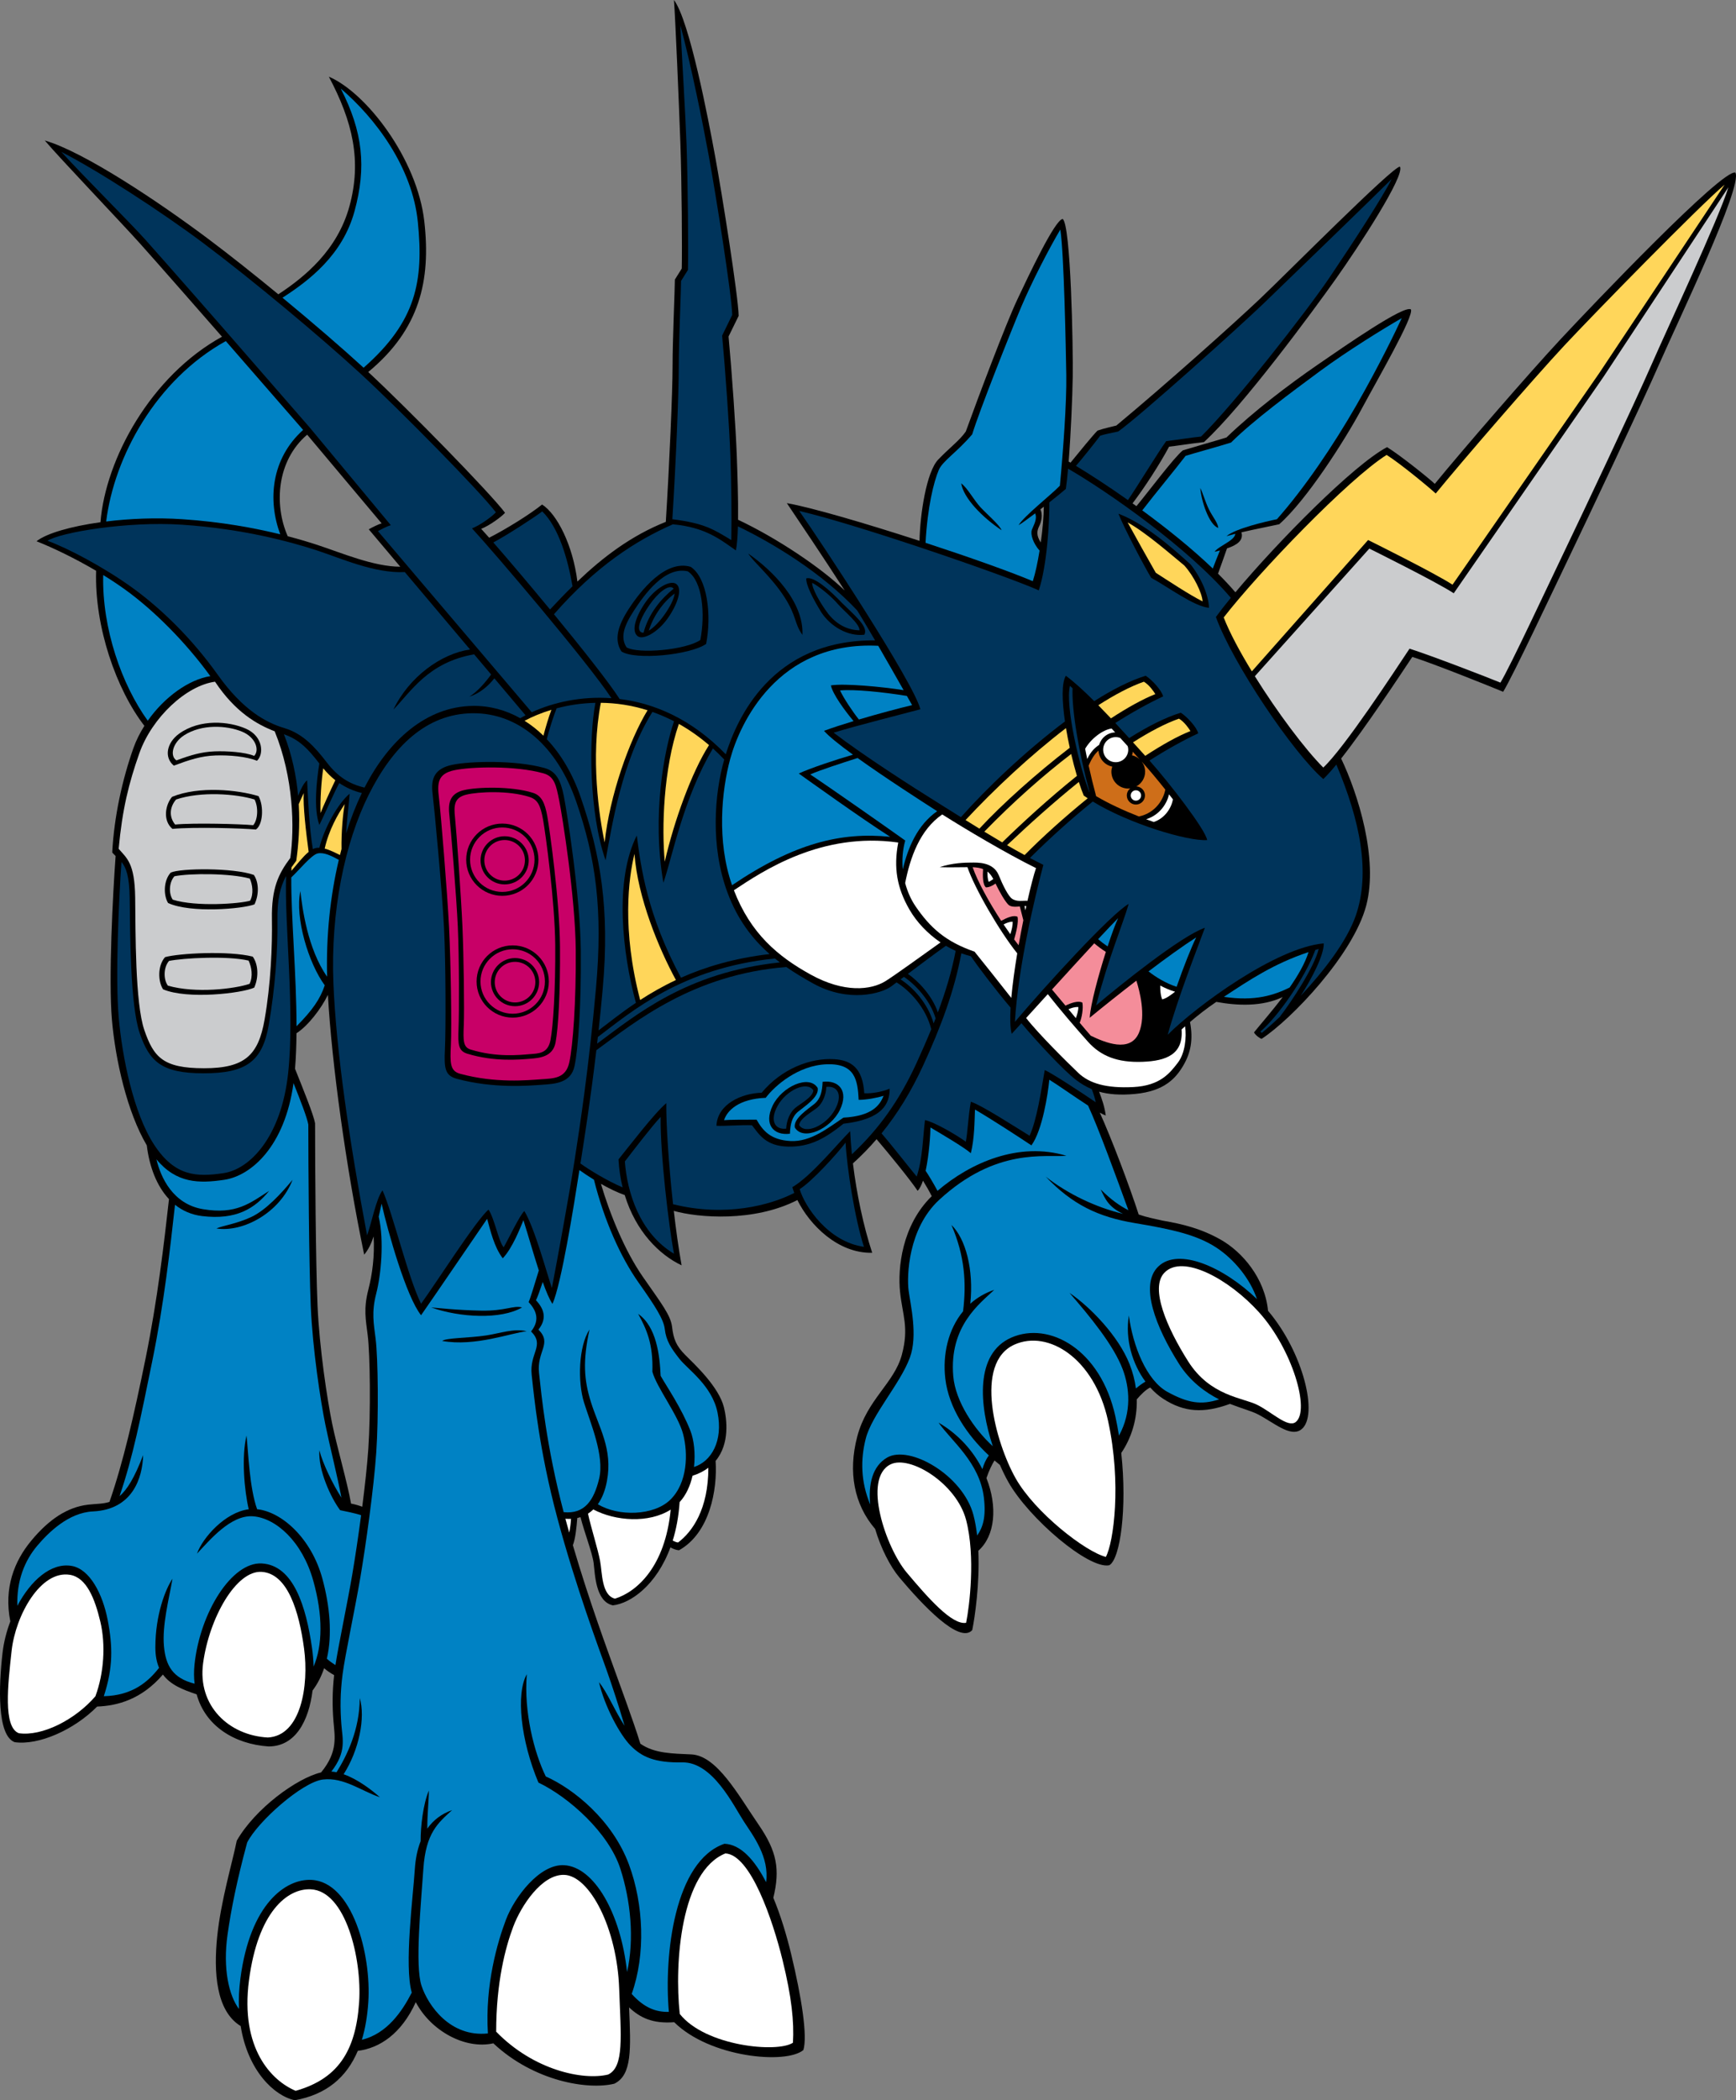 <?xml version="1.0" encoding="utf-8"?>
<!-- Generator: Adobe Illustrator 20.1.0, SVG Export Plug-In . SVG Version: 6.00 Build 0)  -->
<svg version="1.1" id="Layer_1" xmlns="http://www.w3.org/2000/svg" xmlns:xlink="http://www.w3.org/1999/xlink" x="0px" y="0px"
	 viewBox="0 0 422.295 510.698" style="enable-background:new 0 0 422.295 510.698;" xml:space="preserve">
<rect x="0" y="0" width="422.295" height="510.698" fill="#808080" stroke="none"/>
<g>
	<path d="M422.14,41.972c-3.126-1.005-34.717,32.149-42.418,40.409
		c-7.703,8.262-24.224,27.35-30.697,35.275c-1.675-1.562-8.373-6.921-11.61-8.931
		c-8.204,4.337-26.602,23.013-36.895,35.301c-1.271-1.491-2.69-3.007-4.226-4.534
		c0.655-1.831,1.699-4.707,2.183-6.141c2.493-0.838,4.066-1.971,3.515-3.908
		c3.324-0.774,7.03-1.484,9.191-1.964c6.698-5.916,15.962-20.428,20.093-28.13
		c3.78-7.053,12.726-22.437,11.943-24.112c-1.674-1.116-15.962,8.819-22.771,13.507
		c-6.81,4.689-15.517,11.275-22.103,17.637c-2.121,0.67-6.921,2.01-10.605,3.127
		c-2.159,1.726-8.17,9.807-11.29,13.569c-0.317-0.228-0.631-0.453-0.946-0.678
		c2.949-3.891,6.531-9.395,8.888-13.785c1.228-0.112,5.47-0.782,8.483-1.117
		c9.489-8.707,26.568-31.925,32.038-39.627c5.47-7.703,16.968-25.228,15.628-27.35
		c-1.786,0-27.35,25.786-33.935,32.038c-6.586,6.252-23.219,21.098-35.051,30.921
		c-0.781,0.223-3.015,0.669-4.577,1.228c-1.135,1.134-4.551,5.311-6.561,7.789
		c-0.152-0.088-0.307-0.18-0.455-0.266c0.536-6.792,0.907-15.596,0.987-20.583
		c0.111-6.922-0.446-37.173-2.456-38.4c-1.898,0.223-8.26,13.73-11.051,19.646
		c-2.791,5.917-9.601,24-12.504,32.038c-1.562,2.232-3.683,3.684-6.697,6.809
		c-2.88,2.988-4.432,13.308-4.563,19.772c-13.002-4.223-26.344-8.139-32.273-9.167
		c2.75,4.074,9.305,13.81,14.08,21.252c-5.544-5.396-16.332-12.683-25.949-17.215
		c0.067-5.097-0.159-11.203-0.298-15.312c-0.224-6.586-1.228-20.874-2.009-29.246
		l2.456-5.024c-0.112-4.912-4.019-29.47-5.693-38.623C172.316,29.023,167.739,5.023,163.944,0
		c0.334,4.242,1.227,25.451,1.562,34.829c0.335,9.376,0.447,25.896,0.335,30.474l-1.675,2.679
		c0,2.345-0.558,14.624-0.558,20.987c0,6.291-0.764,23.826-1.645,37.925
		c-8.466,3.381-15.334,8.619-21.506,14.517c-1.096-8.794-4.912-16.377-8.588-18.731
		c-2.92,2.365-8.833,6.026-12.875,8.075c-0.776-0.878-1.435-1.611-1.941-2.158
		c2.009-0.782,4.912-2.902,5.805-3.907c-3.698-4.894-23.39-25.041-33.279-34.23
		c12.511-10.346,15.274-22.213,13.633-36.655C101.49,38.662,89.146,22.549,79.992,18.642
		c5.804,10.94,8.037,20.428,5.023,31.479c-2.914,10.686-10.833,17.19-17.308,21.443
		c-5.868-4.825-11.812-9.544-16.961-13.405c-12.056-9.042-30.251-21.209-39.851-24
		c3.46,4.13,18.307,19.646,23.218,25.117c4.371,4.866,17.128,19.445,19.889,22.601
		c-17.302,9.52-28.318,29.687-29.566,45.11c-7.296,1.012-13.174,2.734-15.551,4.624
		c4.009,1.588,9.316,4.135,14.499,7.186c-0.432,13.703,4.962,28.944,11.74,37.702
		c-1.092,1.727-2.016,3.559-2.686,5.457c-2.679,7.59-4.688,16.632-5.135,25.339
		c0.274,0.319,0.548,0.594,0.821,0.854c-0.679,9.261-1.757,29.944-0.895,39.854
		c0.849,9.768,3.689,22.388,8.48,30.515c0.633,5.217,2.42,9.889,5.399,13.061
		c-1.182,10.605-2.808,24.594-5.692,38.731c-2.852,13.973-5.433,25.21-8.785,34.896
		c-1.614,0.522-3.293,0.451-5.206,0.676c-5.06,0.595-9.525,3.571-13.842,8.781
		c-4.087,4.932-6.699,11.469-5.071,19.603c-0.936,2.472-1.595,5.069-1.888,7.597
		c-0.947,8.18-1.376,20.13,2.939,21.767c5.812,0.83,14.451-2.974,20.063-8.657
		c4.926-0.189,10.783-1.712,16.007-7.788c1.821,2.497,4.821,3.692,8.201,4.813
		c2.083,7.606,9.048,12.095,17.497,12.674c6.592,0,9.796-6.292,10.699-13.596
		c1.229-1.629,2.149-3.461,2.819-5.431c0.718,0.655,1.624,1.232,2.428,1.677
		c-0.459,4.109-0.444,7.545-0.17,11.098c0.285,3.708,1.238,7.418-2.997,12.564
		c-5.937,1.392-16.076,8.831-20.519,16.609c-1.042,5.21-3.87,14.586-4.763,23.367
		c-0.867,8.53-0.314,18.025,5.719,21.7c1.737,10.892,8.192,17.02,13.184,18.039
		c7.652-1.374,12.573-5.542,15.305-12.008c5.302-0.66,10.586-4.122,14.105-11.833
		c3.632,6.918,11.943,11.555,18.868,10.002c9.869,9.243,22.998,11.392,29.422,9.821
		c4.341-2.104,4.033-8.398,3.594-18.562c2.725,2.561,5.77,4.004,10.982,3.609
		c8.665,8.577,27.155,10.318,31.417,6.768c1.041-3.424-0.432-12.803-2.978-23.368
		c-1.101-4.57-2.55-9.384-4.329-13.653c1.667-6.867,0.895-11.273-3.56-17.751
		c-4.912-7.145-10.121-16.82-16.372-17.117c-4.439-0.212-8.958-0.183-12.411-2.6
		c-1.723-5.61-5.014-14.371-6.491-18.536c-1.404-3.956-5.871-15.899-9.931-29.732
		c0.659-1.716,0.895-4.429,1.077-6.616c0.264-0.057,0.525-0.127,0.783-0.21
		c0.885,3.568,2.881,8.659,3.196,11.181c0.334,2.679,0.446,9.377,4.688,10.27
		c4.323-0.49,10.61-4.919,13.989-14.104c0.556,0.32,1.307,0.652,2.085,0.709
		c7.443-4.147,9.378-14.632,8.902-21.729c3.497-4.196,2.732-10.146,2.038-12.988
		c-1.228-5.023-7.144-10.494-9.376-12.726c-2.233-2.233-2.903-3.907-3.238-6.809
		c-0.334-2.902-2.567-5.693-7.144-12.279c-4.36-6.275-7.995-15.191-10.175-22.573
		c1.955,1.113,3.983,2.109,5.79,2.73c2.685,8.819,8.391,14.517,13.836,17.088
		c-0.717-3.965-1.358-8.564-1.899-13.243c5.927,1.688,19.49,2.784,30.063-2.63
		c2.993,6.063,9.873,13.012,18.199,12.822c-2.133-6.508-3.781-14.301-4.684-21.741
		c2.045-1.835,3.954-3.798,5.747-5.879c2.729,3.188,8.158,9.806,9.987,12.55
		c0.508-0.508,0.939-1.383,1.304-2.464c0.773,1.267,1.534,2.549,2.129,3.77
		c-7.316,7.146-8.287,17.607-7.713,23.215c0.596,5.805,2.233,8.633,0.447,15.33
		c-1.852,6.942-8.484,10.864-10.865,19.943c-2.243,8.552-0.786,16.44,4.364,22.428
		c1.391,4.703,3.684,9.163,5.905,11.805c5.659,6.73,14.586,16.224,17.712,12.801
		c0.647-3.129,1.839-11.34,1.486-19.305c4.107-3.618,4.706-10.762,1.97-17.665
		c0.661-1.937,1.42-3.431,1.958-4.286c0.441,0.376,0.884,0.737,1.329,1.088
		c0.665,1.537,1.356,2.941,2.038,4.147c5.007,8.869,19.573,21.284,24.558,20.242
		c2.687-1.526,4.369-13.873,2.916-27.299c2.437-3.593,3.887-8.118,3.775-13.047
		c1.005-1.162,2.15-2.329,3.266-2.876c0.971,1.082,2.027,2.015,3.143,2.739
		c5.159,3.347,9.926,3.558,16.26,1.246c2.708,1.063,5.122,1.706,6.66,2.476
		c3.871,1.935,8.038,5.804,10.716,3.721c4.248-3.303,0.439-18.785-8.115-28.828
		c-0.775-7.942-6.269-14.338-11.531-17.312c-4.749-2.686-9.285-3.793-14.102-4.617
		c-2.003-0.448-3.897-0.818-5.83-1.488c-2.191-6.804-6.653-18.602-9.464-24.765
		c0.576,0.316,1.077,0.564,1.453,0.694c-0.28-2.143-0.95-4.051-1.616-5.792
		c2.267,0.637,5.066,0.892,8.76,0.546c7.145-0.669,9.928-3.861,11.722-6.921
		c1.769-3.02,2.452-6.25,1.63-10.565c1.798-1.536,3.895-3.201,6.39-4.898
		c5.271,0.962,11.17,1.176,16.151-1.171c-2.707,3.585-5.517,6.752-6.98,8.596
		c0.446,0.782,1.451,1.452,1.859,1.563c7.293-4.762,22.326-20.54,25.451-32.446
		c2.98-11.355-2.024-27.171-6.108-35.714c6.038-7.671,14.338-20.26,17.309-24.714
		c5.582,1.786,18.866,7.144,22.103,8.483c2.455-4.018,11.944-24.222,16.186-33.041
		c4.242-8.819,17.637-37.172,21.879-46.884C407.962,78.586,424.037,45.209,422.14,41.972z
		 M253.181,131.899c-1.115-1.658-0.96-2.818-0.382-3.973
		c0.569-1.138,0.887-2.833,0.289-4.072c0.278-0.213,0.555-0.428,0.832-0.645
		C253.894,125.549,253.618,128.725,253.181,131.899z M89.592,313.637
		c-1.19,4.615-0.616,7.275-0.148,11.014c0.595,4.764,0.744,19.052,0.148,27.685
		c-0.272,3.947-0.826,8.984-1.473,14.044c-0.833-0.304-1.725-0.581-2.725-0.762
		c-0.862-4.985-3.483-14.022-4.583-19.385c-1.19-5.804-3.126-18.456-3.572-28.874
		c-0.447-10.419-0.595-34.232-0.595-44.205c-0.385-2.177-2.862-8.211-4.874-13.267
		c0.224-2.763,0.329-5.667,0.356-8.645c2.882-1.855,6.055-6.066,7.637-9.324
		c0.952,16.761,4.395,41.855,8.825,63.163c1.036-1.206,1.742-2.73,2.303-4.432
		C91.142,305.484,90.578,309.82,89.592,313.637z M69.991,130.388
		c-3.334-7.562-2.732-18.318,4.73-24.69l18.108,21.558
		c-0.781,0.223-2.344,1.004-3.126,1.451l7.668,9.094
		c-6.481,0.002-14.442-3.424-20.17-5.298C75.303,131.881,72.878,131.142,69.991,130.388z"/>
	<path style="fill:#00345B;" d="M131.906,124.354c3.997,3.889,6.214,11.541,7.365,18.202
		c-1.874,1.841-3.69,3.736-5.471,5.649c-5.179-6.274-10.35-12.36-13.796-16.3
		C123.592,129.98,130.134,125.708,131.906,124.354z"/>
	<path style="fill:#0082C4;" d="M86.244,51.349c2.924-10.722,2.037-19.272-3.349-29.805
		c8.271,7.046,17.414,18.977,18.754,32.483c1.413,14.246-0.319,24.082-13.2,35.391
		c-5.236-4.792-12.381-10.955-19.734-17.024C75.285,68.163,83.344,61.98,86.244,51.349z"/>
	<path style="fill:#00345B;" d="M14.92,36.935c8.953,4.559,24.502,14.656,34.598,22.228
		c12.056,9.042,28.465,22.771,38.065,31.59c9.6,8.819,29.247,28.8,33.042,33.823
		c-0.893,1.005-3.795,3.125-5.805,3.907c5.384,5.813,28.11,32.494,33.922,41.292
		c-7.446-0.535-14.262,1.059-19.395,3.421l-37.411-44.043
		c0.782-0.447,2.345-1.228,3.126-1.452L75.36,103.981L55.824,81.544
		c0,0-15.516-17.749-20.428-23.219C31.354,53.823,20.535,43.099,14.92,36.935z"/>
	<path style="fill:#0082C4;" d="M54.928,82.938L73.736,104.541c-7.799,7.037-8.642,17.108-5.563,25.386
		c-6.236-1.535-14.331-3.045-23.79-3.675c-6.324-0.422-12.82-0.154-18.557,0.553
		C27.783,111.094,37.884,92.397,54.928,82.938z"/>
	<path style="fill:#00345B;" d="M44.272,127.59c15.069,1.005,26.679,4.243,32.818,6.252
		c5.768,1.888,14.097,5.646,21.379,5.261l15.873,18.826
		c-7.042,1.014-14.812,6.653-18.647,14.61c4.093-4.094,8.348-11.477,19.642-13.431
		l4.133,4.902c-1.283,1.787-3.357,4.227-5.319,5.404c2.562-0.809,4.629-2.596,6.103-4.475
		l7.588,8.993c-0.444,0.233-0.874,0.47-1.286,0.712c-3.543-1.99-7.43-3.051-11.512-2.997
		c-11.289,0.146-20.406,8.244-26.367,19.868c-3.681-0.861-6.489-2.617-9.168-6.101
		c-2.977-3.87-5.879-7.032-10.345-8.372c-4.465-1.34-10.075-4.364-16.186-12.949
		c-6.251-8.781-13.73-16.074-20.726-21.135c-6.995-5.061-15.776-9.675-20.688-11.461
		C14.578,129.488,30.903,126.699,44.272,127.59z"/>
	<path style="fill:#0082C4;" d="M25.105,139.83c1.873,1.151,3.708,2.362,5.436,3.612
		c6.782,4.907,14.47,12.508,20.628,20.97c-5.243,0.818-11.189,5.101-15.224,10.842
		C29.64,166.534,24.792,152.821,25.105,139.83z"/>
	<path style="fill:#0082C4;" d="M202.12,166.66c0.419,2.097,3.398,6.164,5.518,8.685
		c-2.752,0.833-5.311,1.662-7.191,2.367c1.165,1.341,3.805,3.443,7.046,5.802
		c-3.874,1.102-10.683,3.377-13.186,4.579c2.432,1.724,15.082,10.81,22.235,15.391
		c-11.896-1.226-23.334,1.533-38.465,11.765c-3.764-10.755-2.546-22.989-0.441-30.729
		c2.287-8.403,11.373-28.702,36-27.487c2.105,3.625,4.206,7.322,6.174,10.788
		C214.532,166.981,205.456,166.14,202.12,166.66z"/>
	<path style="fill:#00345B;" d="M139.757,282.232c-1.314,8.469-4.167,23.963-5.507,30.96
		c-1.116-3.164-4.13-14.474-6.698-18.717c-1.116,1.005-3.799,6.698-5.029,8.819
		c-1.229-1.339-2.233-7.033-3.684-9.154c-2.903,2.382-12.837,17.973-16.41,22.885
		c-3.237-6.586-6.734-21.545-9.376-27.573c-1.562,2.01-2.679,8.038-3.759,10.939
		c-4.315-22.921-7.504-44.825-8.186-61.172c-0.73-17.518,2.756-34.311,8.595-45.99
		c5.84-11.68,13.95-19.65,25.191-19.796c11.247-0.146,20.638,8.005,25.309,21.582
		c4.671,13.577,6.515,25.979,4.763,45.395C143.215,259.826,141.071,273.766,139.757,282.232z"
		/>
	<path style="fill:#FFD65A;" d="M72.067,209.303c0.536-3.699,0.911-8.485,0.606-13.766
		c0.4-0.962,0.903-2.052,1.218-2.681c-0.215,2.872,0.538,9.547,1.194,14.292
		c-1.399,1.131-2.816,3.023-4.201,4.605c0.008-0.287,0.016-0.573,0.026-0.852
		C71.271,210.379,71.655,209.852,72.067,209.303z"/>
	<path style="fill:#FFD65A;" d="M78.63,186.828c0.916,1.107,1.895,2.076,2.939,2.895
		c-1.263,2.634-3.034,6.52-3.587,7.971C77.851,194.389,78.188,189.796,78.63,186.828z"/>
	<path style="fill:#00345B;" d="M77.685,200.596c1.385-2.769,3.477-7.66,4.84-10.186
		c1.69,1.146,3.527,1.951,5.499,2.423c-1.435,2.978-2.725,6.269-3.84,9.809
		c0.228-3.674,0.757-7.741,0.868-9.637c-2.782,2.282-6.173,8.322-7.368,13.145
		c-0.238-0.007-0.476-0.008-0.707,0.027c-0.292,0.044-0.586,0.147-0.881,0.296
		c-0.887-5.361-1.173-12.293-1.388-16.742c-0.898,0.748-1.624,2.359-2.188,3.771
		c-0.433-4.787-1.465-9.903-3.453-14.956c3.844,1.322,5.991,3.726,8.615,7.107
		C77.026,189.718,76.236,196.594,77.685,200.596z"/>
	<path style="fill:#FFD65A;" d="M83.079,206.454c-0.129,0.481-0.258,0.964-0.38,1.453
		c-1.085-0.523-2.403-1.217-3.719-1.559c1.015-4.509,3.223-8.433,4.882-10.814
		C83.426,197.65,82.993,202.619,83.079,206.454z"/>
	<path style="fill:#0082C4;" d="M77.313,207.516c1.51-0.302,3.294,0.578,5.104,1.573
		c-2.058,8.685-3.115,18.428-2.839,28.412c-4.781-6.771-6.087-16.952-6.507-20.83
		c-1.372,6.47,1.991,17.587,5.93,22.921c-1.107,3.315-2.997,6.07-6.869,9.949
		c-0.012-12.731-1.348-26.539-1.276-36.185C72.796,211.556,75.767,207.826,77.313,207.516z"/>
	<path style="fill:#FFD65A;" d="M134.137,172.6c-0.665,1.718-1.487,4.517-1.943,6.296
		c-1.437-1.407-2.976-2.615-4.592-3.631C129.519,174.247,131.718,173.33,134.137,172.6z"/>
	<path style="fill:#FFD65A;" d="M157.523,172.71c-4.496,7.368-9.233,20.865-10.436,32.128
		c-1.314-6.023-3.484-20.639-0.932-33.943C149.803,170.934,153.634,171.481,157.523,172.71z"/>
	<path style="fill:#00345B;" d="M147.311,209.19c1.54-8.359,3.958-24.189,11.397-36.078
		c1.748,0.614,3.503,1.369,5.255,2.28c-2.425,7.116-5.41,22.875-2.587,39.269
		c2.197-6.37,4.836-20.517,12.044-32.666c0.928,0.835,1.847,1.741,2.759,2.688
		c-2.391,8.355-3.413,21.057,0.789,32.359c2.442,6.567,6.028,11.252,10.244,14.946
		c-8.672,1.014-15.715,3.154-21.557,5.757c-8.201-15.227-9.755-26.83-10.751-34.583
		c-5.523,10.935-3.503,28.638-0.215,40.688c-3.539,2.375-6.484,4.73-9.078,6.701
		c0.344-3.168,0.679-6.496,0.995-9.994c1.786-19.795-0.595-32.893-5.359-46.735
		c-1.952-5.675-4.791-10.431-8.238-14.078c0.639-2.551,1.752-5.949,2.391-7.504
		c2.9-0.773,6.081-1.263,9.436-1.338C143.184,179.665,143.286,197.66,147.311,209.19z"/>
	<path style="fill:#FFD65A;" d="M172.474,181.181c-4.155,6.472-8.472,18.307-10.764,28.345
		c-0.771-8.154-0.339-22.504,3.429-33.501C167.608,177.409,170.061,179.116,172.474,181.181z"
		/>
	<path style="fill:#FFD65A;" d="M155.722,243.167c-4.479-17.15-2.822-29.768-1.378-35.54
		c0.769,10.665,5.976,23.158,10.079,30.68C161.166,239.835,158.291,241.497,155.722,243.167z"/>
	<path style="fill:#00345B;" d="M145.433,252.153c8.143-6.118,20.38-16.78,43.064-19.082
		c0.403,0.326,0.812,0.638,1.225,0.948c-22.773,2.406-35.03,12.795-44.472,19.754
		C145.312,253.24,145.372,252.697,145.433,252.153z"/>
	<path style="fill:#FFFFFF;" d="M178.526,216.477c7.086-4.708,21.305-14.246,39.98-11.606
		c-1.185,6.181-0.288,11.06,2.703,16.265c1.756,3.058,4.427,5.883,7.585,8.022
		c-4.39,3.125-11.105,7.987-13.354,9.392c-3.571,2.232-10.117,2.915-18.231-1.563
		C189.234,232.586,182.604,227.023,178.526,216.477z"/>
	<path style="fill:#CBCCCE;" d="M33.89,183.182c3.077-8.719,11.447-16.491,18.418-17.415
		c4.912,7.369,10.158,10.382,14.512,12.056c4.595,11.281,4.856,23.485,3.795,30.81
		c-2.919,3.891-4.588,7.386-4.466,14.847c0.108,6.594-0.272,15.798-1.786,24.446
		c-1.513,8.647-4.791,11.833-14.735,11.833c-9.945,0-12.242-2.672-14.512-9.266
		c-2.27-6.594-2.124-23.829-2.233-32.26c-0.108-8.432-2.073-9.563-4.019-11.833
		C29.759,196.8,31.296,190.531,33.89,183.182z"/>
	<path style="fill:#00345B;" d="M29.555,209.594c1.094,1.339,1.922,3.4,1.991,8.751
		c0.111,8.706,0.111,26.121,2.455,32.93c2.345,6.81,5.247,9.711,15.517,9.711
		c10.27,0,14.289-2.79,15.851-11.72c1.563-8.93,2.233-18.531,2.121-25.339
		c-0.086-5.238,0.669-8.254,2.106-10.911c-0.415,12.077,2.147,32.5,0.498,47.934
		c-1.637,15.33-9.198,23.353-15.731,24.317c-6.533,0.964-11.831,0.808-16.865-6.903
		c-5.034-7.712-7.775-21.253-8.632-31.106C28.034,237.681,28.916,218.345,29.555,209.594z"/>
	<path style="fill:#0082C4;" d="M78.429,383.889c-2.685-9.895-9.933-16.287-15.882-16.906
		c-1.852-5.169-2.147-13.791-2.574-17.921c-1.26,5.179-0.544,13.384,0.536,17.934
		c-5.72,0.727-11.193,6.875-12.592,10.792c2.977-3.126,8.187-9.526,13.693-9.079
		c5.507,0.446,11.907,6.103,14.586,15.628c2.403,8.543,2.285,15.763,0.088,20.92
		c-0.047-1.547-0.176-3.079-0.386-4.548c-1.423-9.961-4.465-20.093-12.205-20.539
		c-7.295-0.421-15.033,11.907-16.372,24.559c-0.175,1.653-0.159,3.212,0.016,4.68
		c-5.295-1.333-7.037-4.381-7.457-9.145c-0.446-5.061,1.191-11.312,2.084-16.372
		c-1.637,2.382-4.168,8.633-4.168,16.67c0,2.027,0.324,3.655,0.9,4.989
		c-2.668,3.402-6.454,6.728-13.441,6.903c2.264-6.93,2.199-12.079,0.932-18.591
		c-1.211-6.22-4.317-12.353-8.781-13.097c-5.049-0.842-9.957,3.621-13.182,9.705
		c-0.201-6.153,1.808-11.027,4.847-14.617c2.673-3.159,7.595-8.06,13.544-8.335
		c9.675-0.447,12.056-8.187,12.205-13.693c-2.103,5.546-3.934,8.439-5.738,9.986
		c3.249-9.478,5.141-19.04,7.971-32.908c2.868-14.056,4.354-27.412,5.523-37.954
		c1.84,1.47,4.038,2.446,6.607,2.754c8.372,1.005,12.837-1.898,16.297-6.14
		c-4.688,3.015-8.038,5.806-16.075,4.465c-7.378-1.23-10.315-7.764-11.35-12.129
		c4.863,5.87,10.356,5.89,16.485,4.986c6.556-0.967,14.764-8.146,16.86-23.521
		c1.668,4.181,3.299,8.355,3.605,10.088c0,9.972,0.149,33.786,0.596,44.205
		c0.447,10.418,2.381,23.069,3.572,28.874c1,4.872,2.939,12.566,3.89,17.644
		c-2.106-3.24-4.597-8.416-5.378-11.542c-0.297,4.912,2.829,11.61,5.061,14.587
		c1.08,0.24,3.5,0.675,5.104,1.225c-0.704,5.3-1.484,10.465-2.127,14.254
		c-1.225,7.215-3.317,17.029-4.122,22.185c-0.671-0.442-1.374-0.894-2.088-1.55
		C80.873,397.413,80.225,390.503,78.429,383.889z"/>
	<path style="fill:#00345B;" d="M207.234,280.678c-0.196-1.92-0.339-3.805-0.425-5.626
		c-3.348,3.349-9.488,10.94-14.064,13.618c0.124,0.455,0.282,0.925,0.465,1.406
		c-5.744,2.963-16.692,5.931-29.487,2.743c-1.082-9.814-1.707-19.698-1.639-24.577
		c-2.936,2.468-9.143,10.62-11.631,13.68c0.135,2.436,0.489,4.7,1.001,6.809
		c-3.778-1.609-8.087-4.245-10.255-5.81c0.981-6.306,2.462-15.576,3.867-27.552
		c9.533-6.948,23.489-18.413,46.203-20.229c2.095,1.457,4.289,2.765,6.535,4.004
		c8.633,4.764,16.67,2.457,19.052,0.67c0.33-0.247,0.754-0.568,1.24-0.933
		c3.101,1.901,7.099,6.032,8.44,11.391c-1.136,2.766-2.355,5.549-3.652,8.371
		C218.762,267.607,213.77,274.567,207.234,280.678z"/>
	<path style="fill:#FFFFFF;" d="M4.59,421.456c-3.878-1.472-2.663-11.818-1.77-20.004
		c0.947-8.679,7.065-19.706,14.209-18.515c4.012,0.669,6.035,5.753,7.373,11.37
		c1.337,5.618,0.893,12.503-1.191,18.159C18.262,418.217,10.208,422.258,4.59,421.456z"/>
	<path style="fill:#FFFFFF;" d="M65.148,422.494c-9.491-0.502-17.14-7.72-15.742-18.065
		c1.489-11.015,8.037-22.623,14.26-22.211c6.323,0.419,9.086,9.614,10.298,18.639
		C75.177,409.88,73.23,422.089,65.148,422.494z"/>
	<path style="fill:#FFFFFF;" d="M71.923,508.409c-5.853-2.451-13.531-10.276-11.354-26.882
		c2.177-16.605,9.311-22.381,15.029-22.12c8.487,0.389,12.478,16.854,11.762,27.478
		C86.543,498.999,81.995,505.55,71.923,508.409z"/>
	<path style="fill:#FFFFFF;" d="M147.943,504.447c-6.11,1.494-18.139-1.049-27.244-10.418
		c0-12.056,2.267-20.576,4.175-25.601c1.901-5.023,6.909-12.671,12.341-12.535
		c6.132,0.152,12.88,12.773,13.408,27.717C151.03,495.152,151.881,502.546,147.943,504.447z"/>
	<path style="fill:#FFFFFF;" d="M192.892,496.708c-3.721,2.53-21.284,0.893-27.535-6.996
		c-1.357-12.482,0.297-34.679,11.102-39.034c6.163,0.336,11.538,16.317,13.903,25.936
		C192.594,485.694,193.19,491.647,192.892,496.708z"/>
	<path style="fill:#0082C4;" d="M151.933,419.65c-2.486-3.819-4.156-8.056-6.222-10.608
		c1.339,5.806,5.06,12.8,7.739,15.479s5.805,4.152,12.502,4.019
		c7.441-0.148,12.502,10.567,15.033,14.436c2.27,3.473,6.203,8.627,5.376,14.702
		c-2.762-5.362-6.153-9.191-10.14-9.343c-12.133,4.189-14.734,27.02-13.516,40.88
		c-3.135,0.062-5.967-0.953-9.042-4.364c3.418-9.594,2.923-21.765-0.661-31.456
		c-4.018-10.866-13.544-18.456-20.241-21.433c-2.828-5.804-5.358-15.628-4.614-24.855
		c-2.679,4.762-1.488,16.074,2.828,26.344c7.441,3.572,17.116,12.204,19.944,20.986
		c2.455,7.625,3.448,16.931,1.621,25.097c-1.545-14.35-8.005-25.584-15.314-25.99
		c-5.946-0.331-12.056,7.739-14.147,13.247c-2.016,5.326-5.132,15.807-4.393,27.665
		c-9.227,0.962-14.564-6.843-16.147-11.59c-1.637-4.912-0.148-19.646,0.447-28.428
		c0.595-8.782,3.571-11.163,6.995-14.289c-2.613,0.915-4.594,2.46-6.033,4.497
		c-0.033-3.261,0.378-7.032,0.378-9.26c-1.385,3.273-2.022,8.668-2.005,12.328
		c-0.797,2.025-1.257,4.339-1.418,6.873c-0.426,6.678-2.612,23.385-0.739,29.938
		c-2.32,4.528-6.003,9.994-12.141,11.474c0.827-2.716,1.341-5.761,1.567-9.113
		c0.783-11.617-3.863-29.292-13.841-29.767c-6.251-0.298-14.884,5.805-17.266,23.962
		c-0.347,2.652-0.445,5.127-0.347,7.434c-2.448-3.235-3.97-9.803-2.778-18.15
		c0.87-6.086,2.233-12.949,4.763-22.326c2.531-5.061,13.395-14.734,18.455-15.33
		c5.061-0.595,9.378,2.828,13.842,4.317c-1.903-1.692-5.309-4.352-8.829-5.596
		c3.77-5.891,5.338-13.828,3.917-18.517c0,7.7-3.159,14.081-5.64,18.032
		c-0.422-0.085-0.842-0.141-1.26-0.17c3.741-4.804,2.711-7.879,2.435-11.461
		c-0.297-3.869-0.297-7.591,0.298-12.204c0.595-4.614,2.977-15.628,4.316-23.517
		c1.339-7.888,3.274-21.73,3.869-30.363c0.596-8.632,0.446-22.921-0.148-27.684
		c-0.468-3.739-1.042-6.4,0.148-11.014c1.147-4.446,1.97-12.768,0.605-18.682
		c0.226-1.037,0.45-2.094,0.698-3.16c1.563,6.92,5.991,22.585,9.6,27.126
		c3.907-5.581,13.061-19.089,16.075-23.442c0.781,2.791,1.674,6.809,3.795,9.6
		c2.35-2.457,4.249-7.368,5.031-9.265c1.128,3.564,2.437,8.186,3.743,12.219
		c-0.784,2.548-2.069,6.869-2.479,7.688c1.637,1.786,2.977,4.167,0.595,7.144
		c3.423,3.424-0.446,5.21,0.149,10.568c0.596,5.358,1.786,18.158,6.252,34.828
		c4.465,16.67,10.27,32.149,11.907,36.763C148.913,409.91,150.552,414.905,151.933,419.65z
		"/>
	<path style="fill:#FFFFFF;" d="M138.466,372.663c-0.315-1.113-0.625-2.234-0.929-3.363
		c0.458,0.038,0.915,0.047,1.366,0.025C138.844,370.274,138.711,371.588,138.466,372.663z"/>
	<path style="fill:#FFFFFF;" d="M149.598,388.736c-3.292-0.829-3.083-6.296-3.627-9.201
		c-0.542-2.889-2.157-7.905-2.937-11.473c0.455-0.287,0.887-0.629,1.297-1.023
		c5.391,2.861,13.522,3.412,18.818,0.043C161.825,380.9,154.959,387.066,149.598,388.736z"/>
	<path style="fill:#FFFFFF;" d="M164.948,375.07c-0.312,0-0.829-0.209-1.307-0.452
		c0.85-2.734,1.446-5.848,1.684-9.358c1.603-1.754,2.6-4.025,3.135-6.408
		c1.542-0.5,2.813-1.164,3.852-1.943C172.315,366.983,168.426,372.462,164.948,375.07z"/>
	<path style="fill:#0082C4;" d="M155.348,311.889c4.038,5.714,6.091,8.922,6.362,11.274
		c0.335,2.903,1.563,4.689,3.572,7.256c2.009,2.568,7.925,6.474,9.265,13.061
		c1.402,6.892-1.499,11.894-5.729,13.239c0.383-3.338-0.026-6.636-0.857-8.774
		c-2.121-5.47-5.805-10.828-7.256-13.395c-0.223-5.023-1.005-11.944-5.469-15.07
		c2.009,3.683,3.683,7.256,3.46,14.064c1.004,3.796,6.252,10.493,7.479,15.181
		c1.228,4.689,1.116,11.833-3.125,15.963c-4.019,3.914-12.644,4.113-17.622,1.083
		c0.998-1.403,1.772-3.261,2.218-5.66c1.451-7.814-1.936-12.893-3.907-19.201
		c-1.674-5.357-2.01-9.935-0.335-17.637c-2.68,4.13-2.903,12.725-1.34,17.749
		c1.562,5.023,5.023,12.949,3.683,18.53c-1.27,5.292-3.548,8.669-8.632,8.15
		c-4.245-16.174-5.407-28.576-5.991-33.825c-0.595-5.358,3.274-7.144-0.148-10.567
		c2.381-2.977,1.041-5.359-0.595-7.145c0.361-0.722,1.013-2.515,1.643-4.433
		c0.824,2.319,1.632,4.243,2.375,5.326c2.155-4.883,5.141-23.484,6.551-32.538
		c1.041,0.745,2.249,1.551,3.535,2.342C146.968,296.761,150.949,305.667,155.348,311.889z"/>
	<path style="fill:#00345B;" d="M151.999,282.419c1.898-2.456,6.586-8.596,8.707-10.828
		c-0.112,9.265,2.009,26.679,3.237,33.266C155.571,299.833,152.557,289.898,151.999,282.419z"/>
	<path style="fill:#FFFFFF;" d="M235.013,394.605c-3.423,0.595-9.254-6.043-14.438-12.204
		c-5.043-5.998-10.864-22.921-3.936-26.327c4.72-2.321,16.056,4.667,18.374,13.527
		C237.33,378.46,235.831,390.653,235.013,394.605z"/>
	<path style="fill:#FFFFFF;" d="M269.008,378.577c-4.972-1.236-17.27-10.827-21.94-19.097
		c-4.857-8.605-10.308-28.068-0.269-32.537c8.157-3.631,19.412,3.278,22.743,18.546
		C272.875,360.757,270.884,375.108,269.008,378.577z"/>
	<path style="fill:#0082C4;" d="M274.489,294.274c-2.069-1.035-4.255-2.57-6.731-5.046
		c1.122,2.431,1.952,4.274,5.437,5.936c-6.57-1.569-13.424-4.812-18.832-9.062
		c6.548,6.847,12.799,9.824,21.73,11.312c8.931,1.489,15.033,2.828,19.796,5.955
		c4.37,2.868,8.234,7.618,9.876,12.522c-8.032-7.761-19.079-12.687-24.017-7.909
		c-4.613,4.465-0.595,14.736,5.061,23.666c2.681,4.232,6.447,6.964,9.75,8.631
		c-4.429,1.422-7.596,0.878-12.503-1.786c-5.21-2.828-8.484-11.311-9.452-18.604
		c-0.955,5.837,0.896,11.814,4.031,16.066c-0.73,0.424-1.56,1.032-2.312,1.665
		c-0.264-1.956-0.77-3.955-1.57-5.973c-2.68-6.759-9.526-13.842-14.585-17.265
		c4.837,5.581,10.717,12.651,12.949,18.604c1.616,4.312,2.269,10.3-0.917,16.113
		c-0.246-1.555-0.533-3.111-0.87-4.652c-3.572-16.373-16.134-23.211-25.302-19.2
		c-8.911,3.9-7.818,16.472-4.519,26.418c-4.467-4.052-9.093-10.836-9.621-17.04
		c-1.039-12.206,6.548-17.712,9.973-20.987c-2.276,0.77-4.214,1.935-5.831,3.378
		c0.884-8.351-1.164-15.873-4.589-19.155c3.241,7.465,3.679,14.13,2.834,21.004
		c-3.624,4.395-5.005,10.498-4.322,16.354c0.841,7.205,5.363,13.825,10.597,18.694
		c-0.815,1.093-1.251,2.226-1.573,3.334c-2.207-4.369-5.77-8.472-10.66-11.312
		c3.124,4.466,9.972,9.675,11.013,18.159c0.604,4.913-0.296,7.391-1.632,9.279
		c-0.2-1.728-0.49-3.401-0.898-4.962c-2.53-9.675-15.556-17.134-20.986-13.991
		c-3.622,2.098-4.606,6.531-4.124,11.43c-2.321-5.556-2.386-10.971-1.085-16.044
		c1.487-5.804,8.334-13.246,10.717-19.647c2.005-5.388,0.147-12.949-0.299-16.372
		c-0.447-3.423-0.148-15.033,7.442-22.028c13.864-12.776,25.748-10.27,30.957-10.716
		c-11.598-3.479-23.334,1.656-31.365,8.527c-0.892-1.671-2.079-3.679-2.887-4.871
		c0.887-4.085,1.173-9.225,1.173-10.54c2.456,1.45,8.149,4.799,9.823,6.251
		c0.893-3.573,0.893-7.814,1.005-10.605c3.685,2.121,10.716,6.698,13.73,8.707
		c2.679-3.684,4.018-12.503,4.354-15.963c2.023,1.229,6.101,4.137,9.426,6.282
		C267.263,274.408,271.714,286.657,274.489,294.274z"/>
	<path style="fill:#FFFFFF;" d="M252.019,211.089c-0.549,1.618-1.293,4.472-2.077,7.952
		c-1.147-0.081-2.553,0.32-3.766-0.51c-0.907-0.621-2.291-3.382-3.199-5.656
		c-1.34-3.348-5.247-3.126-6.698-3.126c-1.451,0-4.689,0.074-7.703,1.117
		c2.01,0.065,4.575,0.015,6.764,0.002c1.755,5.155,7.802,15.601,12.11,20.948
		c-0.631,3.794-1.151,7.559-1.444,10.841c-2.135-2.725-7.524-9.525-8.947-11.252
		c-7.143-2.456-10.827-5.917-14.288-10.939c-1.151-1.671-2.028-3.636-2.583-5.739
		c1.199-6.142,3.555-12.94,9.015-16.685C234.993,201.696,244.784,207.524,252.019,211.089z"/>
	<path style="fill:#00345B;" d="M227.113,248.848c-1.426-4.961-5.086-8.805-8.045-10.701
		c0.261-0.197,0.532-0.401,0.815-0.615c2.605,1.718,6.408,5.613,7.71,10.111
		C227.438,248.043,227.273,248.446,227.113,248.848z"/>
	<path style="fill:#00345B;" d="M228.144,246.176c-1.402-4.122-4.815-7.658-7.294-9.371
		c2.825-2.125,6.375-4.777,9.24-6.827c0.774,0.459,1.569,0.877,2.384,1.245
		C231.51,236.252,230.011,241.202,228.144,246.176z"/>
	<path style="fill:#0082C4;" d="M219.606,211.416c-0.217-2.33-0.044-4.73,0.599-7.025
		c-2.456-1.786-18.865-13.284-23.107-16.074c2.232-1.015,7.684-2.766,11.511-3.999
		c6.802,4.873,15.65,10.562,19.362,12.938C223.213,200.578,220.892,205.988,219.606,211.416z"
		/>
	<path style="fill:#00345B;" d="M194.53,289.153c3.014-1.898,9.041-8.52,11.163-11.311
		c0.335,6.251,2.232,18.418,4.466,25.34C201.45,301.954,195.72,293.321,194.53,289.153z"/>
	<path style="fill:#FFFFFF;" d="M315.195,345.784c-1.893,1.491-5.786-2.391-9.336-4.165
		c-3.548-1.774-11.481-2.143-16.818-10.567c-5.188-8.19-9.374-17.858-5.789-21.579
		c4.449-4.617,15.744,1.548,23.054,9.67C314.343,328.075,318.774,342.966,315.195,345.784z"/>
	<path style="fill:#00345B;" d="M266.53,268.019c-3.237-2.232-10.94-7.256-12.39-7.813
		c-0.894,5.135-1.898,12.055-3.684,15.962c-3.126-1.897-11.721-7.479-14.289-8.26
		c-0.669,3.684-0.781,7.591-1.228,9.712c-2.455-1.787-7.925-4.912-9.934-5.247
		c-0.559,4.688-0.559,9.264-2.009,13.729c-1.873-2.266-6.438-8.093-8.559-10.505
		c3.945-4.847,7.283-10.337,10.121-16.508c4.316-9.388,7.574-18.051,9.3-27.289
		c0.758,0.285,1.53,0.526,2.309,0.721c1.621,2.377,5.854,7.992,9.666,12.499
		c-0.156,2.743-0.099,4.989,0.268,6.367c0.571-0.618,1.386-1.508,2.367-2.586
		c3.756,4.499,10.344,11.588,13.373,13.861c1.115,0.836,2.32,1.586,3.74,2.179
		C266.022,265.987,266.449,267.377,266.53,268.019z"/>
	<path style="fill:#FFFFFF;" d="M286.511,258.419c-1.898,2.456-4.242,5.581-10.828,5.915
		c-6.586,0.335-10.717-0.893-13.395-3.459c-2.565-2.457-9.715-9.503-12.675-13.335
		c1.523-1.675,3.333-3.672,5.268-5.803c3.043,3.866,6.793,8.237,9.75,11.546
		c3.126,3.498,7.145,5.136,13.284,4.912c5.783-0.21,9.978-1.811,9.512-7.873
		c0.276-0.248,0.562-0.501,0.855-0.759C288.675,252.254,288.27,256.143,286.511,258.419z"/>
	<path d="M278.232,237.075c0.772,0.608,1.76,1.287,2.858,1.936
		c-0.205,1.879-0.01,4.949,0.88,5.566c0.961,0,2.144-0.648,3.192-1.457
		c-1.516,4.719-2.658,9.175-2.558,11.392c1.045-0.775,2.216-1.836,3.592-3.082
		c-0.162,3.008-1.768,5.22-8.393,5.426c-5.399,0.166-8.175-1.083-10.135-2.687
		c6.578,2.649,9.379,0.554,10.804-3.044c1.496-3.775,0.4-9.725-0.805-13.623
		C277.857,237.36,278.044,237.218,278.232,237.075z"/>
	<path style="fill:#F48D9A;" d="M247.784,229.851c-0.354-0.447-0.719-0.924-1.088-1.417
		c0.477-1.635,1.138-4.304,0.818-5.513c-0.933-0.467-2.523,0.203-3.97,0.99
		c-3.001-4.593-5.796-9.687-6.938-13.035c1.052,0.034,1.874,0.191,2.533,0.45
		c-0.112,1.633-0.092,3.849,0.711,4.451c0.766,0,1.626-0.422,2.319-0.93
		c0.966,1.993,2.099,4.015,3.039,5.06c0.604,0.671,1.732,0.615,2.874,0.512l0.851,3.348
		C248.538,225.727,248.148,227.779,247.784,229.851z"/>
	<path style="fill:#FFFFFF;" d="M245.771,227.169c-0.546-0.763-1.098-1.556-1.647-2.377
		c0.696-0.386,1.541-0.681,2.202-0.681C246.384,225.061,246.11,226.107,245.771,227.169z"/>
	<path style="fill:#FFFFFF;" d="M240.199,211.925c0.616,0.481,1.047,1.105,1.434,1.835
		c-0.374,0.25-0.832,0.538-1.113,0.678C240.236,213.821,240.194,212.755,240.199,211.925z"/>
	<path style="fill:#FFFFFF;" d="M249.436,221.354l-0.223-1.02c0.15-0.008,0.301-0.016,0.446-0.014
		C249.585,220.659,249.51,221.005,249.436,221.354z"/>
	<path style="fill:#0082C4;" d="M269.436,230.139c-0.815-0.547-1.684-1.215-2.316-1.762
		c2.007-2.155,3.719-3.96,4.88-5.12C271.423,224.41,270.461,227.009,269.436,230.139z"/>
	<path style="fill:#F48D9A;" d="M266.183,229.385c0.784,0.67,1.903,1.509,2.825,2.075
		c-1.83,5.75-3.726,12.762-3.93,16.02c3.089-2.542,7.158-5.794,11.351-9.023
		c0.733,2.315,2.421,8.434,0.63,12.67c-2.113,5-8.353,2.338-11.728,0.714
		c-0.695-0.785-1.642-1.9-2.685-3.147c0.516-1.163,0.914-3.523,0.646-4.899
		c-1.016-0.553-2.861,0.114-4.104,0.741c-1.339-1.615-2.538-3.059-3.283-3.925
		C259.334,236.839,263.046,232.768,266.183,229.385z"/>
	<path style="fill:#FFFFFF;" d="M282.237,239.65c1.159,0.611,2.381,1.138,3.578,1.49
		c-0.005,0.017-0.011,0.034-0.017,0.051c-0.97,0.744-2.05,1.58-3.082,1.824
		C282.308,242.083,282.221,240.657,282.237,239.65z"/>
	<path style="fill:#0082C4;" d="M286.224,239.949c-2.611-0.818-5.157-2.413-6.844-3.746
		c4.23-3.2,8.387-6.203,11.597-8.259C289.845,230.257,287.935,235.007,286.224,239.949z"/>
	<path style="fill:#FFFFFF;" d="M261.71,247.572c-0.593-0.712-1.198-1.439-1.792-2.157
		c0.622-0.286,1.473-0.596,2.407-0.54C262.324,245.624,262.058,246.678,261.71,247.572z"/>
	<path style="fill:#0082C4;" d="M297.719,242.395c6.201-4.086,12.054-8.035,20.595-10.885
		c-0.851,2.74-2.599,5.745-4.607,8.622C309.932,241.98,305.347,243.529,297.719,242.395z"/>
	<path style="fill:#00345B;" d="M306.605,250.829c4.21-3.564,10.811-12.968,13.361-19.843
		c0.271-0.083,0.537-0.169,0.814-0.251c-1.004,4.355-6.697,12.949-9.376,16.41
		l0.072-0.028c-1.775,1.689-3.351,3.078-4.537,4.047L306.605,250.829z"/>
	<path style="fill:#00345B;" d="M329.822,222.586c-2.195,6.389-7.96,13.727-13.419,19.56
		c2.768-4.314,5.686-9.941,5.606-12.75c-11.609,1.004-31.032,15.292-37.954,22.213
		c2.568-9.264,7.033-20.539,9.042-26.008c-5.805,2.008-20.651,13.953-26.456,18.865
		c3.126-11.945,6.363-19.312,7.926-24.671c-4.353,2.456-20.54,20.206-27.684,28.689
		c0.781-13.395,4.911-30.587,6.92-38.178c-1.076-0.53-2.167-1.094-3.267-1.68
		c5.203-5.166,10.337-9.738,15.289-13.725c8.774,5.376,23.009,9.685,27.83,9.378
		c-0.432-2.59-9.313-14.046-14.039-19.344c4.249-2.711,8.237-4.916,11.862-6.61
		c-0.334-1.451-2.679-4.019-4.241-5.023c-3.847,1.184-8.135,3.387-12.558,6.174
		c-1.067-1.174-2.202-2.412-3.374-3.669c4.163-2.644,8.075-4.806,11.635-6.468
		c-0.335-1.452-2.68-4.018-4.242-5.023c-3.839,1.181-8.117,3.377-12.519,6.173
		c-2.484-2.474-4.896-4.694-6.904-6.173c-1.061,1.782-0.934,6.16-0.216,11.116
		c-9.726,7.284-19.244,16.433-25.307,23.275c-1.652-1.032-3.278-2.051-4.839-3.024
		c-7.703-4.8-18.977-12.056-26.122-17.525c5.358-1.674,17.415-4.688,21.098-5.693
		c-1.675-6.586-24.112-40.632-29.469-48.224c14.399,3.349,50.902,15.963,58.269,19.312
		c2.001-6.002,2.61-16.57,2.579-21.402c1.636-1.294,3.129-2.51,4.008-3.267
		c0.193-1.302,0.373-3.004,0.543-4.92c9.411,5.445,29.14,19.115,39.589,31.404
		c-1.418,1.728-2.648,3.305-3.629,4.659c4.019,11.163,18.754,33.043,26.121,39.405
		c0.885-0.831,1.969-2.048,3.175-3.519C330.857,199.532,333.404,212.168,329.822,222.586z"/>
	<path style="fill:#FFD65A;" d="M337.302,110.623c3.157,1.959,10.311,7.853,11.944,9.377
		c6.311-7.727,23.746-27.891,31.255-35.944c6.878-7.376,32.606-33.719,39.04-39.169
		l-30.481,45.792l-35.722,51.498c-4.314-2.829-20.539-10.865-20.539-10.865l-28.277,31.941
		c-2.935-4.8-5.419-9.445-6.848-13.113C306.158,139.2,328.037,116.428,337.302,110.623z"/>
	<path style="fill:#0082C4;" d="M208.932,174.957c-1.378-1.696-3.78-5.271-4.579-7.069
		c3.54-0.322,10.376,0.389,16.253,1.335c0.432,0.759,0.858,1.51,1.272,2.238
		C218.76,172.191,213.674,173.552,208.932,174.957z"/>
	<path style="fill:#FFD65A;" d="M260.228,181.825c-8.186,6.297-16.372,13.624-21.985,19.669
		c-1.134-0.696-2.259-1.393-3.368-2.085c6.951-7.472,15.784-15.744,24.433-22.361
		C259.569,178.627,259.882,180.238,260.228,181.825z"/>
	<path style="fill:#FFFFFF;" d="M280.664,199.877c-0.612-0.213-1.23-0.436-1.855-0.667
		c3.414-1.063,5.096-3.94,5.568-6.055c0.317,0.407,0.632,0.811,0.943,1.216
		C284.975,196.422,283.393,198.978,280.664,199.877z"/>
	<path style="fill:#CE6E19;" d="M277.05,198.539c-3.634-1.425-7.329-3.125-10.411-4.944
		c-0.655-2.432-1.266-4.936-1.815-7.419c0.75-1.79,1.545-2.927,2.396-3.645
		c0.111,1.925,1.501,3.508,3.344,3.882c-0.124,0.392-0.212,0.8-0.212,1.233
		c0,2.267,1.837,4.104,4.104,4.104c0.17,0,0.333-0.03,0.499-0.05
		c-0.513,0.404-0.849,1.024-0.849,1.727c0,1.221,0.99,2.211,2.21,2.211
		c1.221,0,2.21-0.99,2.21-2.211c0-1.185-0.934-2.144-2.105-2.199
		c1.269-0.698,2.14-2.032,2.14-3.583c0-0.926-0.318-1.769-0.835-2.455
		c0.1,0.11,0.207,0.229,0.303,0.333c1.542,1.693,3.501,4.039,5.441,6.479
		C283.058,194.288,281.159,197.67,277.05,198.539z"/>
	<path style="fill:#FFD65A;" d="M249.24,207.919c-1.413-0.77-2.835-1.568-4.266-2.397
		c5.308-5.03,11.347-10.45,17.457-15.38c0.405,1.261,0.81,2.387,1.197,3.31
		c0.309,0.222,0.631,0.442,0.961,0.663C258.976,198.668,253.581,203.522,249.24,207.919z"/>
	<path style="fill:#FFD65A;" d="M261.972,188.664c-6.786,5.443-13.205,11.333-18.175,16.173
		c-1.457-0.857-2.91-1.731-4.356-2.613c7.241-7.432,14.384-13.716,21.127-18.883
		C261.007,185.215,261.486,187.024,261.972,188.664z"/>
	<path style="fill:#FFFFFF;" d="M272.523,179.454c0.616,0.678,1.22,1.342,1.797,1.978
		c0.08,0.274,0.137,0.558,0.137,0.857c0,1.686-1.366,3.051-3.052,3.051
		c-1.686,0-3.052-1.365-3.052-3.051c0-1.687,1.366-3.053,3.052-3.053
		C271.8,179.236,272.175,179.318,272.523,179.454z"/>
	<path style="fill:#CE6E19;" d="M277.212,184.628c-0.515-0.47-1.143-0.809-1.847-0.969
		c0.095-0.273,0.16-0.558,0.196-0.854C276.147,183.452,276.702,184.066,277.212,184.628z"/>
	<circle style="fill:#FFFFFF;" cx="276.316" cy="193.429" r="1.263"/>
	<path style="fill:#FFD65A;" d="M278.586,183.794c-0.867-0.956-1.869-2.07-2.97-3.286
		c3.998-2.55,7.796-4.57,11.175-5.755c1.34,0.781,2.456,2.456,2.791,3.014
		C286.466,178.996,282.672,181.122,278.586,183.794z"/>
	<path style="fill:#FFFFFF;" d="M267.379,181.121c-0.98,0.639-2.051,1.629-2.904,3.445
		c-0.177-0.839-0.347-1.671-0.506-2.496c1.53-2.599,4.379-4.639,6.442-4.919
		c0.29,0.315,0.579,0.629,0.865,0.941C269.417,178.149,267.877,179.409,267.379,181.121z"/>
	<path style="fill:#FFD65A;" d="M267.172,171.485c3.956-2.541,7.724-4.54,11.079-5.718
		c1.339,0.782,2.456,2.456,2.791,3.015c-3.064,1.208-6.787,3.286-10.796,5.897
		C269.229,173.601,268.199,172.528,267.172,171.485z"/>
	<path style="fill:#00345B;" d="M265.058,192.617c-0.03-0.02-0.062-0.039-0.092-0.059
		c-2.232-5.582-5.915-20.875-4.688-25.787c0.205,0.189,0.42,0.393,0.633,0.593
		C260.687,172.664,262.467,183.189,265.058,192.617z"/>
	<path style="fill:#CBCCCE;" d="M401.711,88.744c-4.136,9.469-17.074,36.835-21.209,45.433
		c-4.135,8.597-13.122,27.895-15.516,31.814c-3.156-1.306-16.661-6.52-22.102-8.261
		c-3.7,5.55-15.763,24.015-20.986,28.912c-4.471-4.471-11.214-13.487-16.647-22.208
		l27.846-31.038c0,0,16.224,8.037,20.54,10.865l36.465-52.687l30.349-46.047
		C418.168,53.037,405.485,80.104,401.711,88.744z"/>
	<path style="fill:#0082C4;" d="M288.409,110.846c1.34-0.446,8.261-2.344,11.052-3.236
		c5.245-5.247,14.734-12.28,21.544-17.304c6.81-5.022,15.516-10.38,19.981-12.948
		c-1.451,3.126-5.47,11.499-11.051,21.21c-5.582,9.712-12.502,19.982-19.311,27.684
		c-2.68,0.558-10.047,2.232-12.28,4.129c0.659-0.193,1.389-0.387,2.156-0.579
		c-0.149,1.678-4.027,2.931-5.058,4.375c0.452-0.105,0.89-0.212,1.315-0.323
		c-0.493,1.171-1.259,3.148-1.736,4.395c-5.093-4.885-11.228-9.803-17.16-14.146
		C281.198,119.789,285.912,114.105,288.409,110.846z"/>
	<path style="fill:#00345B;" d="M267.646,105.934c1.005-0.334,2.79-0.669,4.354-1.004
		c5.357-3.795,29.47-25.451,35.386-31.145c5.917-5.693,27.014-26.121,31.145-30.251
		C336.298,48,329.265,58.828,323.46,67.423c-5.805,8.596-23.256,30.81-31.294,38.736
		c-1.451,0.111-6.586,0.892-8.483,1.116c-1.999,2.734-7.129,11.207-9.304,14.328
		c-4.758-3.356-9.206-6.243-12.651-8.324C262.962,111.899,266.031,108.055,267.646,105.934z"/>
	<path style="fill:#0082C4;" d="M228.353,114.307c0.954-2.255,4.354-4.242,8.149-8.706
		c1.674-5.582,9.488-25.229,11.944-31.033c2.456-5.805,6.697-14.065,9.488-18.753
		c0.893,5.694,1.34,28.8,1.451,35.386c0.112,6.587-0.781,18.753-1.562,26.903
		c-2.009,2.121-8.707,7.367-10.047,9.6c0.704-0.395,2.26-1.522,4.034-2.87
		c0.585,1.408-0.406,2.911-0.797,3.986c-0.414,1.139,0.336,3.33,1.871,5.067
		c-0.454,2.832-1.022,5.518-1.647,7.436c-5.568-2.345-15.624-5.907-26.092-9.332
		C225.625,123.227,227.149,117.154,228.353,114.307z"/>
	<path style="fill:#00345B;" d="M208.542,148.462c1.405,2.293,2.862,4.747,4.328,7.255
		c-25.252-0.19-33.621,19.145-36.317,27.702c-8.286-8.564-17.384-12.417-25.823-13.448
		c-2.612-4.055-9.208-12.381-15.975-20.608c10.18-11.646,19.852-17.882,28.924-21.872
		c8.016,0.745,11.579,3.743,15.335,6.351c0.276-1.379,0.424-3.452,0.49-5.849
		C188.158,132.138,200.047,139.386,208.542,148.462z"/>
	<path style="fill:#00345B;" d="M165.115,89.302c0-6.363,0.559-18.642,0.559-20.985l1.674-2.68
		c0.112-4.576,0-21.097-0.336-30.474c-0.248-6.938-1.1-20.796-1.507-29.023
		c2.662,9.826,5.6,24.59,6.921,31.814c1.675,9.153,5.581,33.711,5.693,38.623
		l-2.455,5.024c0.782,8.372,1.786,22.659,2.01,29.246
		c0.223,6.587,0.335,14.177,0.223,20.484c-4.354-2.623-6.475-4.074-14.344-5.079
		C164.446,112.074,165.115,95.665,165.115,89.302z"/>
	<path d="M52.411,183.698c3.279-0.124,7.606,0.254,10.089,1.292
		c1.723-1.544,1.553-5.895-2.605-7.763c-4.157-1.867-11.233-2.479-16.286,1.153
		c-3.07,2.208-3.758,5.775-1.329,7.793C46.128,184.746,48.881,183.832,52.411,183.698z"/>
	<path style="fill:#CBCCCE;" d="M52.22,182.704c2.965-0.112,7.362,0.164,9.607,1.102
		c1.309-1.295,0.492-4.479-2.953-5.897c-3.811-1.569-9.812-1.85-14.058,0.866
		c-2.88,1.843-3.555,5.048-1.893,6.122C46.402,183.607,49.029,182.826,52.22,182.704z"/>
	<path d="M62.243,201.712c1.675-1.116,2.03-5.521,0.65-8.119
		c-5.034-1.542-14.451-2.516-21.028,0.163c-1.624,1.867-2.354,5.764,0.081,7.794
		C47.062,201.062,58.915,201.387,62.243,201.712z"/>
	<path style="fill:#CBCCCE;" d="M61.594,200.657c1.137-1.3,1.299-4.384,0.325-6.251
		c-4.531-1.389-13.071-2.029-19.079,0c-1.461,1.681-1.868,4.06-0.244,6.089
		C47.2,200.056,58.598,200.364,61.594,200.657z"/>
	<path d="M61.908,219.907c-2.902,1.116-15.487,2.197-21.021-0.327
		c-1.14-1.871-1.14-5.452,0.65-7.405c2.398-1.087,15.236-1.198,20.208,0.571
		C62.885,214.373,63.129,217.303,61.908,219.907z"/>
	<path style="fill:#CBCCCE;" d="M60.85,219.012c-2.421,0.734-13.127,1.546-18.824-0.245
		c-0.977-1.384-0.977-4.151,0.407-5.696c3.736-0.754,13.671-0.754,18.336,0.57
		C61.42,215.105,61.746,217.303,60.85,219.012z"/>
	<path d="M61.848,240.149c-3.065,1.414-16.279,2.915-22.181,0.416
		c-1.254-1.94-1.356-5.711,0.475-7.821c3.32-0.948,15.457-1.605,21.331-0.134
		C62.719,234.292,63.06,237.372,61.848,240.149z"/>
	<path style="fill:#CBCCCE;" d="M60.708,239.236c-3.699,1.231-13.088,2.368-19.864,0.439
		c-1.068-1.43-1.147-4.345,0.266-6.014c3.328-0.69,14.093-1.311,19.359-0.081
		C61.196,235.105,61.602,237.41,60.708,239.236z"/>
	<path d="M52.643,298.717c6.474,1.004,15.405-3.796,18.53-11.833
		c-2.791,3.349-6.474,7.368-10.046,9.042C57.555,297.601,54.095,298.047,52.643,298.717z"/>
	<path d="M168.006,137.827c4.081,2.688,5.132,11.704,3.766,18.754
		c-4.001,2.73-17.31,3.993-20.606,1.826c-1.814-2.829-0.936-6.185,1.839-10.423
		C155.781,143.744,161.784,136.014,168.006,137.827z"/>
	<path style="fill:#00345B;" d="M167.31,138.927c3.62,2.383,4.262,10.45,3.05,16.702
		c-3.547,2.42-15.022,3.449-17.943,1.79c-1.608-2.507-0.598-5.295,1.864-9.055
		C156.743,144.605,161.712,137.626,167.31,138.927z"/>
	<path d="M164.427,141.95c-1.425-0.93-4.945,1.009-7.306,4.36
		c-2.36,3.349-3.711,7.106-1.992,8.395c1.362,1.021,4.946-1.01,7.306-4.36
		C164.796,146.995,166.154,143.078,164.427,141.95z"/>
	<path style="fill:#00345B;" d="M155.875,153.677c-1.169-0.823,0.202-3.864,2.185-6.679
		c1.983-2.816,4.459-4.863,5.628-4.039c0.074,0.052,0.113,0.135,0.168,0.204
		c-2.815,2.21-6.071,5.917-7.301,10.675C156.298,153.856,156.066,153.811,155.875,153.677z"/>
	<path style="fill:#00345B;" d="M161.669,149.422c-1.198,1.701-2.634,3.195-3.843,3.934
		c0.943-3.169,3.262-6.811,6.285-9.026C163.977,145.62,163.012,147.515,161.669,149.422z"/>
	<path d="M182.027,134.624c5.805,4.018,13.508,11.608,13.172,19.758
		c-2.009-2.79-1.384-4.547-4.353-9.153C187.609,140.205,183.255,136.632,182.027,134.624z"/>
	<path d="M196.13,140.651c1.812-0.617,5.869,2.972,8.694,5.968
		c2.982,2.943,6.542,5.822,5.423,7.725c-4.048,0.461-8.195-2.039-10.436-5.412
		C197.708,145.513,196.038,142.204,196.13,140.651z"/>
	<path style="fill:#00345B;" d="M197.569,141.733c1.555,0.764,4.58,3.183,6.234,5.132
		c1.715,1.929,5.351,4.83,5.279,6.403c-2.685-0.054-5.334-1.201-7.557-3.946
		C199.412,146.539,197.508,143.046,197.569,141.733z"/>
	<path d="M141.283,231.293c-0.112-13.284-3.349-33.824-4.131-37.731
		c-0.781-3.907-1.898-6.027-4.688-6.809c-7.105-1.989-18.203-1.674-22.444-0.781
		c-4.242,0.893-5.244,3.256-4.8,6.921c0.446,3.684,2.343,23.777,2.791,32.708
		c0.446,8.93,0.446,25.004,0.223,29.581c-0.223,4.577,0,6.363,2.902,7.145
		c8.944,2.407,17.421,1.674,20.658,1.451c3.238-0.223,7.07-0.409,7.963-4.539
		C140.65,255.107,141.395,244.577,141.283,231.293z"/>
	<path style="fill:#C80067;" d="M138.492,258.307c-0.862,3.986-3.796,3.915-6.921,4.131
		c-3.125,0.215-11.029,1.012-19.653-1.34c-2.456-0.67-2.449-2.615-2.233-7.032
		c0.215-4.418-0.016-19.957-0.447-28.577c-0.431-8.62-2.024-27.924-2.455-31.479
		c-0.429-3.536-0.356-5.861,3.738-6.723c4.093-0.862,14.806-1.166,21.664,0.754
		c2.693,0.754,3.097,2.868,3.851,6.639c0.754,3.772,3.911,23.458,4.019,36.279
		C140.163,243.78,139.354,254.32,138.492,258.307z"/>
	<path d="M136.222,230.177c-0.083-11.152-2.5-28.398-3.084-31.678
		c-0.583-3.28-1.418-5.061-3.501-5.717c-5.309-1.671-13.596-1.406-16.764-0.656
		c-3.168,0.75-3.917,2.735-3.585,5.811c0.333,3.093,1.75,19.963,2.083,27.461
		c0.334,7.497,0.334,20.993,0.168,24.835c-0.168,3.842,0,5.343,2.167,5.998
		c6.68,2.022,12.768,1.408,15.185,1.221c2.418-0.188,5.585-0.476,6.252-3.944
		C135.81,250.039,136.305,241.329,136.222,230.177z"/>
	<path style="fill:#C80067;" d="M133.922,252.856c-0.632,3.347-2.815,3.297-5.104,3.478
		c-2.289,0.182-8.046,0.84-14.363-1.135c-1.799-0.563-1.793-2.195-1.635-5.905
		c0.158-3.708-0.012-16.756-0.328-23.992c-0.315-7.238-1.483-23.445-1.798-26.43
		c-0.314-2.969-0.261-4.921,2.738-5.645c2.999-0.724,10.322-1.055,15.349,0.558
		c1.973,0.633,2.679,1.897,3.343,5.649c0.559,3.166,2.864,19.695,2.943,30.459
		C135.145,240.66,134.553,249.51,133.922,252.856z"/>
	<path d="M122.188,200.262c-4.851,0-8.783,3.933-8.783,8.784c0,4.851,3.932,8.783,8.783,8.783
		c4.857,0,8.79-3.932,8.79-8.783C130.977,204.195,127.045,200.262,122.188,200.262z"/>
	<ellipse style="fill:#C80067;" cx="122.189" cy="209.046" rx="7.84" ry="7.836"/>
	<path d="M122.753,203.344c-3.233,0-5.855,2.622-5.855,5.855c0,3.234,2.622,5.855,5.855,5.855
		c3.24,0,5.862-2.622,5.862-5.855C128.614,205.966,125.993,203.344,122.753,203.344z"/>
	<ellipse style="fill:#C80067;" cx="122.754" cy="209.199" rx="4.941" ry="4.938"/>
	<path d="M124.724,229.881c-4.857,0-8.79,3.933-8.79,8.784c0,4.85,3.933,8.783,8.79,8.783
		c4.851,0,8.783-3.933,8.783-8.783C133.507,233.814,129.575,229.881,124.724,229.881z"/>
	<ellipse style="fill:#C80067;" cx="124.723" cy="238.665" rx="7.84" ry="7.836"/>
	<path d="M125.289,232.963c-3.24,0-5.862,2.622-5.862,5.855c0,3.232,2.622,5.855,5.862,5.855
		c3.233,0,5.855-2.623,5.855-5.855C131.145,235.584,128.523,232.963,125.289,232.963z"/>
	<ellipse style="fill:#C80067;" cx="125.288" cy="238.818" rx="4.941" ry="4.938"/>
	<path d="M104.885,317.917c6.92,2.456,16.968,3.014,22.109,0
		c-2.121-0.559-4.026,0.893-9.942,0.781C111.136,318.586,106.336,318.028,104.885,317.917z"/>
	<path d="M107.564,326.066c8.038,1.45,16.861-2.01,20.547-2.344
		c-3.015-0.782-6.612,0.521-9.83,1.004C113.816,325.396,108.569,325.284,107.564,326.066z"/>
	<path d="M210.236,265.835c-0.371-6.178-3.213-8.019-7.289-8.279
		c-5.809-0.371-12.852,2.348-17.67,8.156c-4.82,0.124-10.751,2.718-10.998,8.032
		c1.73,0.124,6.178-0.248,8.65-0.123c1.73,2.223,3.337,5.065,8.773,5.19
		c5.437,0.123,9.146-2.102,13.469-5.561c9.515-1.112,11.245-4.819,11.245-8.526
		C214.685,265.464,212.09,265.958,210.236,265.835z"/>
	<path style="fill:#0082C4;" d="M205.17,271.767c-3.706,2.471-7.908,5.931-12.85,5.684
		c-4.943-0.247-6.796-2.595-8.279-5.19c-2.348,0-6.796,0-7.909,0.124
		c0.741-2.348,3.583-5.19,10.133-5.437c2.224-2.966,7.908-7.909,14.827-8.156
		c6.92-0.247,7.539,3.831,7.786,8.65c1.853,0,4.571-0.495,6.054-0.988
		C214.068,268.677,212.214,271.396,205.17,271.767z"/>
	<path d="M192.155,275.679c-3.955,0.495-6.426-2.224-4.202-6.837
		c2.225-4.614,8.897-7.662,10.957-4.284c0.412,2.224-3.295,4.531-4.778,5.766
		C192.648,271.56,192.237,273.374,192.155,275.679z"/>
	<path style="fill:#00345B;" d="M191.249,274.444c-2.718,0.33-4.119-1.936-2.06-5.602
		c2.118-3.77,7.146-6.096,8.668-3.694c-0.163,1.675-3.174,3.227-4.425,4.27
		C192.179,270.462,191.318,272.496,191.249,274.444z"/>
	<path d="M200.104,263.055c3.954-0.495,6.426,2.224,4.201,6.837
		c-2.224,4.613-8.896,7.661-10.958,4.284c-0.411-2.225,3.296-4.531,4.778-5.767
		C199.609,267.174,200.022,265.362,200.104,263.055z"/>
	<path style="fill:#00345B;" d="M201.011,264.29c2.718-0.33,4.118,1.936,2.058,5.602
		c-2.117,3.77-7.145,6.097-8.668,3.693c0.163-1.674,3.174-3.226,4.426-4.269
		C200.079,268.272,200.941,266.238,201.011,264.29z"/>
	<path d="M272.073,124.912c1.34,3.46,6.512,13.247,7.963,15.591
		c4.13,2.233,10.382,6.958,14.065,7.293c-0.112-2.902-1.674-6.958-4.465-10.53
		C284.837,132.912,278.474,127.368,272.073,124.912z"/>
	<path style="fill:#FFD65A;" d="M274.306,127.033c1.452,2.679,5.62,10.122,6.847,12.243
		c2.791,1.785,8.037,5.283,11.386,6.957c-0.112-2.009-2.121-6.177-4.465-8.743
		C285.061,135.033,278.92,129.6,274.306,127.033z"/>
	<path d="M243.647,128.931c-4.689-3.125-9.266-7.814-9.824-11.387
		c1.452,1.006,3.126,4.131,4.688,5.805C240.074,125.023,243.2,127.702,243.647,128.931z"/>
	<path d="M291.981,118.66c0.224,3.126,2.121,8.93,4.354,9.712
		c0-1.116-1.339-2.679-2.232-4.465C293.21,122.121,292.651,120,291.981,118.66z"/>
</g>
</svg>
